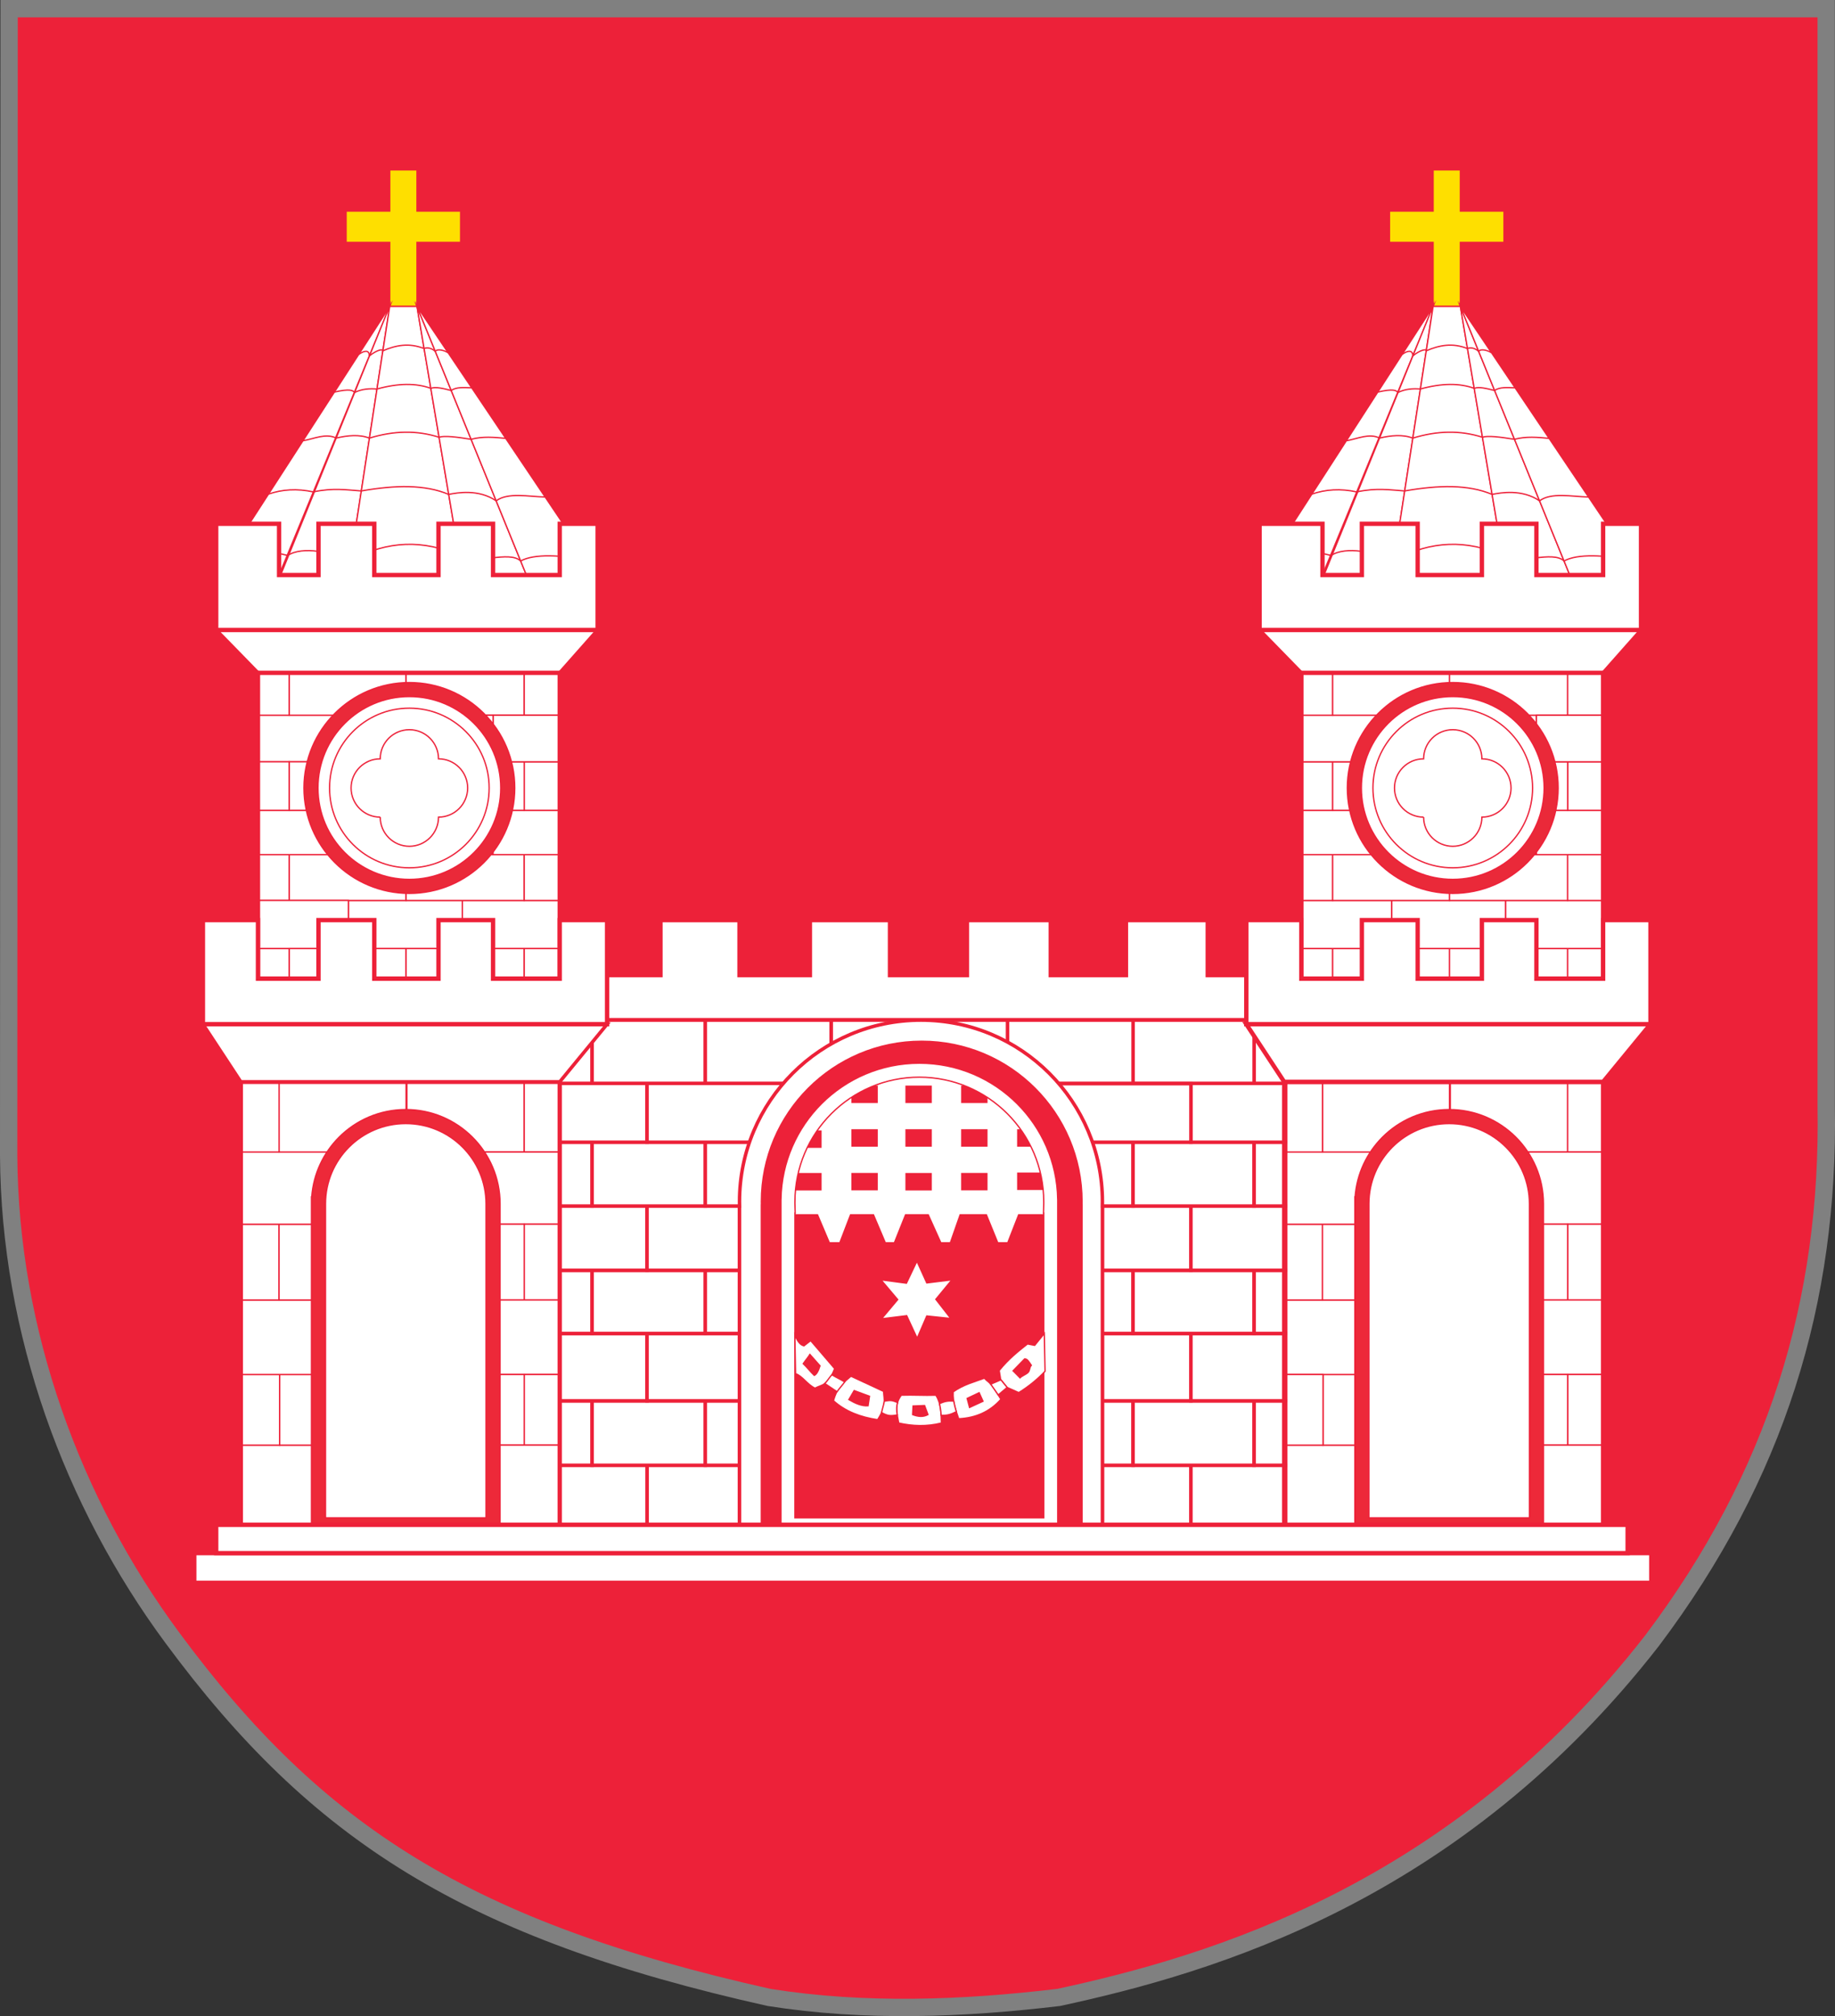 <?xml version="1.0" encoding="UTF-8"?>
<!DOCTYPE svg PUBLIC "-//W3C//DTD SVG 1.1//EN" "http://www.w3.org/Graphics/SVG/1.1/DTD/svg11.dtd">
<!-- Creator: CorelDRAW 2021.5 -->
<svg xmlns="http://www.w3.org/2000/svg" xml:space="preserve" width="106mm" height="116.438mm" version="1.1" style="shape-rendering:geometricPrecision; text-rendering:geometricPrecision; image-rendering:optimizeQuality; fill-rule:evenodd; clip-rule:evenodd"
viewBox="0 0 10600.02 11643.82"
 xmlns:xlink="http://www.w3.org/1999/xlink"
 xmlns:xodm="http://www.corel.com/coreldraw/odm/2003">
 <rect x="0" y="0" width="10600.02" height="11643.82" fill="#333333" stroke="none"/>
 <defs>
  <style type="text/css">
   <![CDATA[
    .str0 {stroke:gray;stroke-width:100;stroke-miterlimit:22.926}
    .str1 {stroke:#ED2139;stroke-width:25;stroke-miterlimit:22.926}
    .str3 {stroke:#ED2139;stroke-width:20;stroke-miterlimit:22.926}
    .str2 {stroke:#ED2139;stroke-width:7.62;stroke-miterlimit:22.926}
    .fil3 {fill:none}
    .fil0 {fill:#ED2139}
    .fil2 {fill:#FEDF00}
    .fil1 {fill:white}
    .fil7 {fill:white}
    .fil6 {fill:#1A75CF}
    .fil4 {fill:#EA2939;fill-rule:nonzero}
    .fil5 {fill:#ED2939;fill-rule:nonzero}
    .fil8 {fill:white;fill-rule:nonzero}
   ]]>
  </style>
 </defs>
 <g id="Layer_x0020_1">
  <path class="fil0 str0" d="M10549.16 50l0 6339.08c19.4,1126.41 -287.53,2132.25 -1005.67,3085.97 -1134.68,1457.91 -2540.51,1869.03 -3428.54,2060.9 -556.22,65.87 -1115.42,87.69 -1671.75,0 -1740.4,-388.94 -2611.89,-945.55 -3447.65,-2077.28 -575.62,-778.43 -940.15,-1765.09 -945.55,-2787.15l2.67 -6621.52 10496.49 0z"/>
  <polygon class="fil1 str1" points="3506.9,5631.89 3815.18,5631.9 3815.18,5313.97 4271.78,5313.96 4271.78,5631.89 4678.46,5631.9 4678.46,5313.97 5141.01,5313.97 5141.01,5631.9 5585.72,5631.89 5585.73,5313.97 6069.7,5313.97 6069.7,5631.9 6504.17,5631.89 6504.17,5313.96 6976.55,5313.96 6976.55,5631.89 7244.51,5631.89 7244.51,5891.6 3506.9,5891.6 "/>
  <polygon class="fil2 str2" points="2251.21,981.03 2408.81,981.03 2408.81,1219.13 2660.89,1219.13 2660.89,1400.02 2408.81,1400.02 2408.81,1769.81 2251.21,1769.81 2251.21,1400.02 1999.14,1400.02 1999.14,1219.13 2251.21,1219.13 "/>
  <polygon class="fil2 str2" points="8278.42,981.03 8436.03,981.03 8436.03,1219.13 8688.09,1219.13 8688.09,1400.02 8436.03,1400.02 8436.03,1769.81 8278.42,1769.81 8278.42,1400.02 8026.35,1400.02 8026.35,1219.13 8278.42,1219.13 "/>
  <polygon class="fil1 str2" points="2251.21,1769.81 1248.86,3321.11 1612.15,3321.11 "/>
  <polygon class="fil1 str2" points="2251.21,1767.36 1621.1,3321.11 2012.45,3321.11 "/>
  <polygon class="fil1 str2" points="2408.81,1769.81 2251.21,1769.81 2012.45,3321.11 2670.64,3321.11 "/>
  <polygon class="fil1 str2" points="2408.81,1769.81 2670.64,3321.11 3040.74,3321.11 "/>
  <polygon class="fil1 str2" points="2408.81,1769.81 3040.74,3321.11 3452.25,3321.11 "/>
  <path class="fil3 str2" d="M2072.22 2046.85c33.56,-23.97 61.29,-26.57 61.4,8.42 44.14,-34.27 77.65,-41.42 78.18,-29.32 73.96,-32.11 151.18,-47.52 238.05,-13 14.66,-7.11 41.59,-4.98 64.8,16.65 3.86,-10.88 34.9,-15.41 73.92,7.46"/>
  <path class="fil3 str2" d="M1931.69 2264.33c90.1,-20.15 105.42,-9.79 117.16,2.03 42.91,-20.19 85.81,-23.3 128.71,-19.71 123.67,-34.23 226.84,-34.65 311.08,-3.87 27.73,-10.53 72.67,0.81 118.02,12.71 27.78,-21.52 74.13,-17.06 118.29,-15.67"/>
  <path class="fil3 str2" d="M1750.04 2545.46c64.53,-11.02 131.6,-45.23 191.9,-15.49 67.21,-15.36 132.71,-22.43 192,0.31 140.4,-43.25 274.67,-45.81 402.37,-5.07 29.6,-10.21 101.46,-1.76 185.04,11.83 66.6,-17.89 133.21,-11.71 199.81,-5.52"/>
  <path class="fil3 str2" d="M1550.92 2853.64c78.66,-27.27 164.52,-32.98 259.04,-12.69 115.15,-24.61 192.38,-11.27 277.12,-5.46 198.15,-34.75 367.12,-37.78 504.93,19.77 50,-9.93 172.56,-32.07 274.14,37.25 67.35,-50.16 185.79,-24.38 282.86,-22.21"/>
  <path class="fil3 str2" d="M1322.02 3208.71c139.68,-32.64 248.16,-25.08 340.24,-0.62 85,-56.76 256.12,-17.9 363.05,29.43 212.64,-119.02 426.26,-119.95 626.21,-29.67 99.31,57 289.99,-30.71 356.12,32.02 77.99,-43.6 237.69,-33.3 386.03,-5.84"/>
  <polygon class="fil1 str2" points="8278.42,1769.81 7276.06,3321.11 7639.35,3321.11 "/>
  <polygon class="fil1 str2" points="8278.42,1767.36 7648.31,3321.11 8039.66,3321.11 "/>
  <polygon class="fil1 str2" points="8436.03,1769.81 8278.42,1769.81 8039.66,3321.11 8697.84,3321.11 "/>
  <polygon class="fil1 str2" points="8436.03,1769.81 8697.84,3321.11 9067.94,3321.11 "/>
  <polygon class="fil1 str2" points="8436.03,1769.81 9067.94,3321.11 9479.45,3321.11 "/>
  <path class="fil3 str2" d="M8099.43 2046.85c33.56,-23.97 61.3,-26.57 61.4,8.42 44.14,-34.27 77.65,-41.42 78.18,-29.32 73.96,-32.11 151.19,-47.52 238.06,-13 14.65,-7.11 41.59,-4.98 64.79,16.65 3.86,-10.88 34.9,-15.41 73.93,7.46"/>
  <path class="fil3 str2" d="M7958.9 2264.33c90.1,-20.15 105.42,-9.79 117.17,2.03 42.9,-20.19 85.8,-23.3 128.71,-19.71 123.67,-34.23 226.83,-34.65 311.07,-3.87 27.73,-10.53 72.67,0.81 118.02,12.71 27.79,-21.52 74.13,-17.06 118.29,-15.67"/>
  <path class="fil3 str2" d="M7777.24 2545.46c64.53,-11.02 131.6,-45.23 191.91,-15.49 67.2,-15.36 132.71,-22.43 192,0.31 140.4,-43.25 274.66,-45.81 402.37,-5.07 29.59,-10.21 101.45,-1.76 185.03,11.83 66.6,-17.89 133.22,-11.71 199.81,-5.52"/>
  <path class="fil3 str2" d="M7578.12 2853.64c78.66,-27.27 164.52,-32.98 259.04,-12.69 115.15,-24.61 192.39,-11.27 277.12,-5.46 198.15,-34.75 367.12,-37.78 504.94,19.77 49.99,-9.93 172.55,-32.07 274.13,37.25 67.35,-50.16 185.79,-24.38 282.86,-22.21"/>
  <path class="fil3 str2" d="M7349.22 3208.71c139.68,-32.64 248.17,-25.08 340.25,-0.62 84.99,-56.76 256.11,-17.9 363.04,29.43 212.65,-119.02 426.26,-119.95 626.21,-29.67 99.31,57 289.99,-30.71 356.12,32.02 78,-43.6 237.69,-33.3 386.03,-5.84"/>
  <polygon class="fil1 str3" points="1248.86,3638.55 3452.25,3638.55 3233.37,3885.88 1490.18,3885.88 "/>
  <polygon class="fil1 str1" points="1248.86,3025.02 1612.15,3025.02 1612.15,3321.11 1839.76,3321.11 1839.76,3025.02 2162.02,3025.02 2162.02,3321.11 2533.02,3321.11 2533.02,3025.02 2848.11,3025.02 2848.11,3321.11 3233.37,3321.11 3233.37,3025.02 3452.25,3025.02 3452.25,3638.55 1248.86,3638.55 "/>
  <polygon class="fil1 str3" points="7276.06,3638.55 9479.45,3638.55 9260.57,3885.88 7517.39,3885.88 "/>
  <polygon class="fil1 str1" points="7276.06,3025.02 7639.35,3025.02 7639.35,3321.11 7866.96,3321.11 7866.96,3025.02 8189.23,3025.02 8189.23,3321.11 8560.24,3321.11 8560.24,3025.02 8875.32,3025.02 8875.32,3321.11 9260.57,3321.11 9260.57,3025.02 9479.45,3025.02 9479.45,3638.55 7276.06,3638.55 "/>
  <polygon class="fil1 str2" points="1490.18,5478.05 1670.94,5478.05 1670.94,5847.67 1490.18,5847.67 "/>
  <polygon class="fil1 str2" points="2012.45,5200.44 2670.64,5200.44 2670.64,5478.05 2012.45,5478.05 "/>
  <polygon class="fil1 str2" points="2670.64,5200.44 3233.37,5200.44 3233.37,5478.05 2670.64,5478.05 "/>
  <polygon class="fil1 str2" points="1490.18,4935.86 1670.94,4935.86 1670.94,5200.44 1490.18,5200.44 "/>
  <polygon class="fil1 str2" points="1670.94,4935.86 2345.81,4935.86 2345.81,5200.44 1670.94,5200.44 "/>
  <polygon class="fil1 str2" points="2345.81,4935.86 3028.36,4935.86 3028.36,5200.44 2345.81,5200.44 "/>
  <polygon class="fil1 str2" points="3028.36,4935.86 3233.37,4935.86 3233.37,5200.44 3028.36,5200.44 "/>
  <polygon class="fil1 str2" points="1490.18,4679.61 2012.45,4679.61 2012.45,4935.88 1490.18,4935.88 "/>
  <polygon class="fil1 str2" points="3233.37,4679.61 2848.11,4679.61 2848.11,4935.86 3233.37,4935.86 "/>
  <polygon class="fil1 str2" points="3233.37,4399.58 3028.36,4399.58 3028.36,4679.61 3233.37,4679.61 "/>
  <polygon class="fil1 str2" points="3028.36,4399.58 2345.81,4399.58 2345.81,4679.61 3028.36,4679.61 "/>
  <polygon class="fil1 str2" points="1490.18,4130.83 2012.45,4130.83 2012.45,4399.58 1490.18,4399.58 "/>
  <polygon class="fil1 str2" points="1490.18,3885.88 1670.94,3885.88 1670.94,4130.83 1490.18,4130.83 "/>
  <polygon class="fil1 str2" points="1670.94,3885.88 2345.81,3885.88 2345.81,4130.83 1670.94,4130.83 "/>
  <polygon class="fil1 str2" points="2345.81,3885.88 3028.36,3885.88 3028.36,4130.83 2345.81,4130.83 "/>
  <polygon class="fil1 str2" points="3233.37,3885.88 3028.36,3885.88 3028.36,4130.83 3233.37,4130.83 "/>
  <polygon class="fil1 str2" points="3233.37,4130.83 2848.11,4130.83 2848.11,4399.58 3233.37,4399.58 "/>
  <polygon class="fil1 str2" points="1490.18,4399.58 1670.94,4399.58 1670.94,4679.61 1490.18,4679.61 "/>
  <polygon class="fil1 str2" points="1670.94,4399.58 2345.81,4399.58 2345.81,4679.61 1670.94,4679.61 "/>
  <polygon class="fil1 str2" points="2848.11,4130.83 2345.81,4130.83 2345.81,4399.58 2848.11,4399.58 "/>
  <path class="fil1 str2" d="M2364.7 3982.48c313.9,0 568.38,254.48 568.38,568.38 0,313.9 -254.48,568.38 -568.38,568.38 -313.9,0 -568.38,-254.48 -568.38,-568.38 0,-313.9 254.48,-568.38 568.38,-568.38z"/>
  <path class="fil4 str2" d="M2364.7 3942.04c168.1,0 320.32,68.15 430.5,178.32 110.17,110.17 178.32,262.39 178.32,430.5 0,168.1 -68.15,320.32 -178.32,430.5 -110.18,110.17 -262.4,178.32 -430.5,178.32 -168.11,0 -320.33,-68.15 -430.5,-178.32 -110.17,-110.18 -178.33,-262.4 -178.33,-430.5 0,-168.11 68.16,-320.33 178.33,-430.5 110.17,-110.17 262.39,-178.32 430.5,-178.32zm373.31 235.51c-95.53,-95.52 -227.53,-154.62 -373.31,-154.62 -145.79,0 -277.79,59.1 -373.31,154.62 -95.52,95.52 -154.62,227.52 -154.62,373.31 0,145.78 59.1,277.78 154.62,373.31 95.52,95.52 227.52,154.62 373.31,154.62 145.78,0 277.78,-59.1 373.31,-154.62 95.52,-95.53 154.62,-227.53 154.62,-373.31 0,-145.79 -59.1,-277.79 -154.62,-373.31z"/>
  <path class="fil1 str2" d="M2364.7 4089.84c-254.61,0 -461.03,206.41 -461.03,461.02 0,254.61 206.42,461.02 461.03,461.02 254.61,0 461.02,-206.41 461.02,-461.02 0,-254.61 -206.41,-461.02 -461.02,-461.02z"/>
  <path class="fil1 str2" d="M2196.36 4719.22c-92.97,-0.01 -168.32,-75.36 -168.32,-168.34 0,-92.96 75.35,-168.31 168.32,-168.32l0 -0.02c0,-92.96 75.36,-168.32 168.34,-168.32 92.95,0 168.31,75.35 168.32,168.3l0.02 0c92.96,0 168.32,75.36 168.32,168.33 0,92.97 -75.36,168.34 -168.32,168.34l-0.02 0 0 0.02c0,92.97 -75.36,168.33 -168.32,168.33 -92.98,0 -168.33,-75.35 -168.34,-168.32z"/>
  <polygon class="fil1 str2" points="1490.18,5200.44 2012.45,5200.44 2012.45,5478.05 1490.18,5478.05 "/>
  <polygon class="fil1 str2" points="1670.94,5478.05 2345.81,5478.05 2345.81,5847.67 1670.94,5847.67 "/>
  <polygon class="fil1 str2" points="2345.81,5478.05 3028.36,5478.05 3028.36,5847.67 2345.81,5847.67 "/>
  <polygon class="fil1 str2" points="3028.36,5478.05 3233.37,5478.05 3233.37,5847.67 3028.36,5847.67 "/>
  <polygon class="fil1 str2" points="7517.39,5478.05 7698.14,5478.05 7698.14,5847.67 7517.39,5847.67 "/>
  <polygon class="fil1 str2" points="7698.14,5478.05 8373.03,5478.05 8373.03,5847.67 7698.14,5847.67 "/>
  <polygon class="fil1 str2" points="8373.03,5478.05 9055.56,5478.05 9055.56,5847.67 8373.03,5847.67 "/>
  <polygon class="fil1 str2" points="9055.56,5478.05 9260.57,5478.05 9260.57,5847.67 9055.56,5847.67 "/>
  <polygon class="fil1 str2" points="7517.39,5200.44 8039.66,5200.44 8039.66,5478.05 7517.39,5478.05 "/>
  <polygon class="fil1 str2" points="8039.66,5200.44 8697.84,5200.44 8697.84,5478.05 8039.66,5478.05 "/>
  <polygon class="fil1 str2" points="8697.84,5200.44 9260.57,5200.44 9260.57,5478.05 8697.84,5478.05 "/>
  <polygon class="fil1 str2" points="7517.39,4935.86 7698.14,4935.86 7698.14,5200.44 7517.39,5200.44 "/>
  <polygon class="fil1 str2" points="7698.14,4935.86 8373.03,4935.86 8373.03,5200.44 7698.14,5200.44 "/>
  <polygon class="fil1 str2" points="8373.03,4935.86 9055.56,4935.86 9055.56,5200.44 8373.03,5200.44 "/>
  <polygon class="fil1 str2" points="9055.56,4935.86 9260.57,4935.86 9260.57,5200.44 9055.56,5200.44 "/>
  <polygon class="fil1 str2" points="7517.39,4679.61 8039.66,4679.61 8039.66,4935.88 7517.39,4935.88 "/>
  <polygon class="fil1 str2" points="9260.57,4679.61 8875.32,4679.61 8875.32,4935.86 9260.57,4935.86 "/>
  <polygon class="fil1 str2" points="9260.57,4399.58 9055.56,4399.58 9055.56,4679.61 9260.57,4679.61 "/>
  <polygon class="fil1 str2" points="9055.56,4399.58 8373.03,4399.58 8373.03,4679.61 9055.56,4679.61 "/>
  <polygon class="fil1 str2" points="7517.39,4399.58 7698.14,4399.58 7698.14,4679.61 7517.39,4679.61 "/>
  <polygon class="fil1 str2" points="7698.14,4399.58 8373.03,4399.58 8373.03,4679.61 7698.14,4679.61 "/>
  <polygon class="fil1 str2" points="7517.39,4130.83 8039.66,4130.83 8039.66,4399.58 7517.39,4399.58 "/>
  <polygon class="fil1 str2" points="8875.32,4130.83 8373.03,4130.83 8373.03,4399.58 8875.32,4399.58 "/>
  <polygon class="fil1 str2" points="7517.39,3885.88 7698.14,3885.88 7698.14,4130.83 7517.39,4130.83 "/>
  <polygon class="fil1 str2" points="7698.14,3885.88 8373.03,3885.88 8373.03,4130.83 7698.14,4130.83 "/>
  <polygon class="fil1 str2" points="8373.03,3885.88 9055.56,3885.88 9055.56,4130.83 8373.03,4130.83 "/>
  <polygon class="fil1 str2" points="9260.57,3885.88 9055.56,3885.88 9055.56,4130.83 9260.57,4130.83 "/>
  <polygon class="fil1 str2" points="9260.57,4130.83 8875.32,4130.83 8875.32,4399.58 9260.57,4399.58 "/>
  <path class="fil1 str2" d="M8391.91 3982.48c313.91,0 568.38,254.48 568.38,568.38 0,313.9 -254.47,568.38 -568.38,568.38 -313.9,0 -568.38,-254.48 -568.38,-568.38 0,-313.9 254.48,-568.38 568.38,-568.38z"/>
  <path class="fil4 str2" d="M8391.91 3942.04c168.11,0 320.33,68.15 430.5,178.32 110.17,110.17 178.33,262.39 178.33,430.5 0,168.1 -68.16,320.32 -178.33,430.5 -110.17,110.17 -262.39,178.32 -430.5,178.32 -168.1,0 -320.32,-68.15 -430.5,-178.32 -110.17,-110.18 -178.32,-262.4 -178.32,-430.5 0,-168.11 68.15,-320.33 178.32,-430.5 110.18,-110.17 262.4,-178.32 430.5,-178.32zm373.31 235.51c-95.52,-95.52 -227.51,-154.62 -373.31,-154.62 -145.78,0 -277.78,59.1 -373.31,154.62 -95.52,95.52 -154.62,227.52 -154.62,373.31 0,145.78 59.1,277.78 154.62,373.31 95.53,95.52 227.53,154.62 373.31,154.62 145.8,0 277.79,-59.1 373.31,-154.62 95.52,-95.53 154.62,-227.53 154.62,-373.31 0,-145.79 -59.1,-277.79 -154.62,-373.31z"/>
  <path class="fil1 str2" d="M8391.91 4089.84c-254.61,0 -461.02,206.41 -461.02,461.02 0,254.61 206.41,461.02 461.02,461.02 254.62,0 461.03,-206.41 461.03,-461.02 0,-254.61 -206.41,-461.02 -461.03,-461.02z"/>
  <path class="fil1 str2" d="M8223.58 4719.22c-92.98,-0.01 -168.33,-75.36 -168.33,-168.34 0,-92.96 75.35,-168.31 168.33,-168.32l0 -0.02c0,-92.96 75.36,-168.32 168.33,-168.32 92.96,0 168.32,75.35 168.33,168.3l0.01 0c92.96,0 168.32,75.36 168.32,168.33 0,92.97 -75.36,168.34 -168.32,168.34l-0.01 0 0 0.02c0,92.97 -75.36,168.33 -168.33,168.33 -92.97,0 -168.32,-75.35 -168.33,-168.32z"/>
  <polygon class="fil3 str1" points="1490.18,3885.88 3233.37,3885.88 3233.37,5652.31 1490.18,5652.31 "/>
  <polygon class="fil3 str1" points="7517.39,3885.88 9260.57,3885.88 9260.57,5652.31 7517.39,5652.31 "/>
  <polygon class="fil1 str2" points="1390.97,8346.1 2162.02,8346.1 2162.02,8806.29 1390.97,8806.29 "/>
  <polygon class="fil1 str2" points="1390.97,7938.25 1615.37,7938.25 1615.37,8346.1 1390.97,8346.1 "/>
  <polygon class="fil1 str2" points="1615.37,7938.25 2345.81,7938.25 2345.81,8346.1 1615.37,8346.1 "/>
  <polygon class="fil1 str2" points="1390.97,7507.81 2162.02,7507.81 2162.02,7938.25 1390.97,7938.25 "/>
  <polygon class="fil1 str2" points="1390.97,7070.23 1612.15,7070.23 1612.15,7507.81 1390.97,7507.81 "/>
  <polygon class="fil1 str2" points="1612.15,7070.23 2345.81,7070.23 2345.81,7507.81 1612.15,7507.81 "/>
  <polygon class="fil1 str2" points="1390.97,6653.45 2162.02,6653.45 2162.02,7070.23 1390.97,7070.23 "/>
  <polygon class="fil1 str2" points="1612.15,6247.99 2345.81,6247.99 2345.81,6653.45 1612.15,6653.45 "/>
  <polygon class="fil1 str2" points="2350.55,6247.99 3028.36,6247.99 3028.36,6653.45 2350.55,6653.45 "/>
  <polygon class="fil1 str2" points="3028.36,6247.99 3233.37,6247.99 3233.37,6653.45 3028.36,6653.45 "/>
  <polygon class="fil1 str2" points="3233.37,6653.45 2533.02,6653.45 2533.02,7070.23 3233.37,7070.23 "/>
  <polygon class="fil1 str2" points="3233.37,7070.23 3028.36,7070.23 3028.36,7507.81 3233.37,7507.81 "/>
  <polygon class="fil1 str2" points="3028.36,7070.23 2345.81,7070.23 2345.81,7507.81 3028.36,7507.81 "/>
  <polygon class="fil1 str2" points="3233.37,7507.81 2533.02,7507.81 2533.02,7938.25 3233.37,7938.25 "/>
  <polygon class="fil1 str2" points="3233.37,7938.25 3028.36,7938.25 3028.36,8346.1 3233.37,8346.1 "/>
  <polygon class="fil1 str2" points="3028.36,7938.25 2345.81,7938.25 2345.81,8346.11 3028.36,8346.11 "/>
  <polygon class="fil1 str2" points="3233.37,8346.1 2533.02,8346.1 2533.02,8806.29 3233.37,8806.29 "/>
  <rect class="fil1 str2" x="1390.98" y="6247.99" width="221.18" height="405.47"/>
  <path class="fil1 str2" d="M2343.94 6448.58c278.44,0 504.16,225.73 504.16,504.17l0 1853.53 -1008.34 0 0 -1853.53 0.01 0c0,-278.44 225.73,-504.17 504.17,-504.17z"/>
  <path class="fil5 str2" d="M2343.94 6408.14c150.36,0 286.54,60.97 385.09,159.52 98.55,98.55 159.52,234.73 159.52,385.09l0 1853.53 0 40.44 -40.45 0 -1008.34 0 -40.45 0 0 -40.44 0 -1853.53 0 -40.45 1.5 0c9.87,-134.24 68.4,-255.01 158.03,-344.64 98.56,-98.55 234.72,-159.52 385.1,-159.52zm327.9 216.71c-83.9,-83.91 -199.85,-135.82 -327.9,-135.82 -128.07,0 -244,51.91 -327.91,135.82 -83.9,83.9 -135.81,199.85 -135.81,327.9l0 40.45 -0.02 0 0 1772.63 927.46 0 0 -1813.08c0,-128.05 -51.92,-244 -135.82,-327.9z"/>
  <polygon class="fil1 str2" points="7418.18,8346.1 8189.23,8346.1 8189.23,8806.29 7418.18,8806.29 "/>
  <polygon class="fil1 str2" points="7642.57,7938.25 8373.03,7938.25 8373.03,8346.1 7642.57,8346.1 "/>
  <polygon class="fil1 str2" points="7418.18,7507.81 8189.23,7507.81 8189.23,7938.25 7418.18,7938.25 "/>
  <polygon class="fil1 str2" points="7418.18,7070.23 7639.35,7070.23 7639.35,7507.81 7418.18,7507.81 "/>
  <polygon class="fil1 str2" points="7639.35,7070.23 8373.03,7070.23 8373.03,7507.81 7639.35,7507.81 "/>
  <polygon class="fil1 str2" points="7418.18,6653.45 8189.23,6653.45 8189.23,7070.23 7418.18,7070.23 "/>
  <polygon class="fil1 str2" points="7639.35,6247.99 8373.03,6247.99 8373.03,6653.45 7639.35,6653.45 "/>
  <polygon class="fil1 str2" points="8377.76,6247.99 9055.56,6247.99 9055.56,6653.45 8377.76,6653.45 "/>
  <polygon class="fil1 str2" points="9055.56,6247.99 9260.57,6247.99 9260.57,6653.45 9055.56,6653.45 "/>
  <polygon class="fil1 str2" points="9260.57,6653.45 8560.24,6653.45 8560.24,7070.23 9260.57,7070.23 "/>
  <polygon class="fil1 str2" points="9260.57,7070.23 9055.56,7070.23 9055.56,7507.81 9260.57,7507.81 "/>
  <polygon class="fil1 str2" points="9055.56,7070.23 8373.03,7070.23 8373.03,7507.81 9055.56,7507.81 "/>
  <polygon class="fil1 str2" points="9260.57,7507.81 8560.24,7507.81 8560.24,7938.25 9260.57,7938.25 "/>
  <polygon class="fil1 str2" points="9260.57,7938.25 9055.56,7938.25 9055.56,8346.1 9260.57,8346.1 "/>
  <polygon class="fil1 str2" points="9055.56,7938.25 8373.03,7938.25 8373.03,8346.11 9055.56,8346.11 "/>
  <polygon class="fil1 str2" points="9260.57,8346.1 8560.24,8346.1 8560.24,8806.29 9260.57,8806.29 "/>
  <polygon class="fil1 str2" points="7418.72,7938.25 7642.57,7938.25 7642.57,8346.1 7418.72,8346.1 "/>
  <polygon class="fil1 str2" points="7418.12,6247.99 7639.35,6247.99 7639.35,6653.45 7418.12,6653.45 "/>
  <path class="fil1 str2" d="M8371.15 6448.58c278.44,0 504.17,225.73 504.17,504.17l0 1853.53 -1008.35 0 0 -1853.53 0.01 0c0,-278.44 225.73,-504.17 504.17,-504.17z"/>
  <path class="fil5 str2" d="M8371.15 6408.14c150.38,0 286.54,60.97 385.09,159.52 98.55,98.55 159.52,234.73 159.52,385.09l0 1853.53 0 40.44 -40.44 0 -1008.35 0 -40.45 0 0 -40.44 0 -1853.53 0 -40.45 1.5 0c9.87,-134.24 68.41,-255.01 158.04,-344.64 98.55,-98.55 234.72,-159.52 385.09,-159.52zm327.9 216.71c-83.9,-83.91 -199.84,-135.82 -327.9,-135.82 -128.05,0 -244,51.91 -327.91,135.82 -83.9,83.9 -135.81,199.85 -135.81,327.9l0 40.45 -0.01 0 0 1772.63 927.45 0 0 -1813.08c0,-128.05 -51.91,-244 -135.82,-327.9z"/>
  <polygon class="fil1 str3" points="6368.19,8462.42 6879.48,8462.42 6879.48,8806.29 6368.19,8806.29 "/>
  <polygon class="fil1 str3" points="6879.48,8462.42 7426.73,8462.42 7426.73,8806.3 6879.48,8806.3 "/>
  <polygon class="fil1 str3" points="6368.19,8090.24 6545.32,8090.24 6545.32,8462.42 6368.19,8462.42 "/>
  <polygon class="fil1 str3" points="6545.32,8090.24 7244.51,8090.24 7244.51,8462.42 6545.32,8462.42 "/>
  <polygon class="fil1 str3" points="7244.51,8090.24 7426.73,8090.24 7426.73,8462.42 7244.51,8462.42 "/>
  <polygon class="fil1 str3" points="6368.19,7701.39 6879.48,7701.39 6879.48,8090.23 6368.19,8090.23 "/>
  <polygon class="fil1 str3" points="6879.48,7701.39 7426.73,7701.39 7426.73,8090.24 6879.48,8090.24 "/>
  <polygon class="fil1 str3" points="6368.19,7336.34 6545.32,7336.34 6545.32,7701.39 6368.19,7701.39 "/>
  <polygon class="fil1 str3" points="6545.32,7336.34 7244.51,7336.34 7244.51,7701.39 6545.32,7701.39 "/>
  <polygon class="fil1 str3" points="7244.51,7336.34 7426.73,7336.34 7426.73,7701.39 7244.51,7701.39 "/>
  <polygon class="fil1 str3" points="6368.19,6965.34 6879.48,6965.34 6879.48,7336.34 6368.19,7336.34 "/>
  <polygon class="fil1 str3" points="6879.48,6965.34 7426.73,6965.34 7426.73,7336.34 6879.48,7336.34 "/>
  <polygon class="fil1 str3" points="6244.5,6596.73 6545.32,6596.73 6545.32,6965.34 6244.5,6965.34 "/>
  <polygon class="fil1 str3" points="6545.32,6596.73 7244.51,6596.73 7244.51,6965.34 6545.32,6965.34 "/>
  <polygon class="fil1 str3" points="7244.51,6596.73 7426.73,6596.73 7426.73,6965.34 7244.51,6965.34 "/>
  <polygon class="fil1 str3" points="6879.48,6256.65 7426.73,6256.65 7426.73,6596.73 6879.48,6596.73 "/>
  <polygon class="fil1 str3" points="7244.51,5915.05 7426.73,5915.05 7426.73,6256.65 7244.51,6256.65 "/>
  <polygon class="fil1 str3" points="6545.32,5891.6 7244.51,5891.6 7244.51,6256.65 6545.32,6256.65 "/>
  <polygon class="fil1 str3" points="6069.7,6258.59 6879.48,6258.59 6879.48,6596.73 6069.7,6596.73 "/>
  <polygon class="fil1 str3" points="5819.97,5891.6 6545.32,5891.6 6545.32,6256.65 5819.97,6256.65 "/>
  <polygon class="fil1 str3" points="4800.93,5891.6 5819.97,5891.6 5819.97,6256.65 4800.93,6256.65 "/>
  <polygon class="fil1 str3" points="3737.61,8462.42 4271.78,8462.42 4271.78,8806.29 3737.61,8806.29 "/>
  <polygon class="fil1 str3" points="3233.37,8462.42 3737.61,8462.42 3737.61,8806.29 3233.37,8806.29 "/>
  <polygon class="fil1 str3" points="3233.37,8090.24 3420.41,8090.24 3420.41,8462.42 3233.37,8462.42 "/>
  <polygon class="fil1 str3" points="3420.41,8090.24 4074.4,8090.24 4074.4,8462.42 3420.41,8462.42 "/>
  <polygon class="fil1 str3" points="4074.4,8090.24 4271.78,8090.24 4271.78,8462.42 4074.4,8462.42 "/>
  <polygon class="fil1 str3" points="3233.37,7701.39 3737.61,7701.39 3737.61,8090.24 3233.37,8090.24 "/>
  <polygon class="fil1 str3" points="3737.61,7701.39 4271.78,7701.39 4271.78,8090.24 3737.61,8090.24 "/>
  <polygon class="fil1 str3" points="3233.37,7336.34 3420.41,7336.34 3420.41,7701.39 3233.37,7701.39 "/>
  <polygon class="fil1 str3" points="3420.41,7336.34 4074.4,7336.34 4074.4,7701.39 3420.41,7701.39 "/>
  <polygon class="fil1 str3" points="4074.4,7336.34 4271.78,7336.34 4271.78,7701.39 4074.4,7701.39 "/>
  <polygon class="fil1 str3" points="3233.37,6965.34 3737.61,6965.34 3737.61,7336.34 3233.37,7336.34 "/>
  <polygon class="fil1 str3" points="3737.61,6965.34 4271.78,6965.34 4271.78,7336.34 3737.61,7336.34 "/>
  <polygon class="fil1 str3" points="3233.37,6596.73 3420.41,6596.73 3420.41,6965.34 3233.37,6965.34 "/>
  <polygon class="fil1 str3" points="3420.41,6596.73 4074.4,6596.73 4074.4,6965.34 3420.41,6965.34 "/>
  <polygon class="fil1 str3" points="4074.4,6596.73 4678.46,6596.73 4678.46,6965.34 4074.4,6965.34 "/>
  <polygon class="fil1 str3" points="3233.37,6256.65 3737.61,6256.65 3737.61,6596.73 3233.37,6596.73 "/>
  <polygon class="fil1 str3" points="3737.61,6256.65 4678.46,6256.65 4678.46,6596.73 3737.61,6596.73 "/>
  <polygon class="fil1 str3" points="3233.37,6256.65 3420.41,6256.65 3420.41,5891.6 3233.37,5891.6 "/>
  <polygon class="fil1 str3" points="3420.41,5891.6 4074.4,5891.6 4074.4,6256.65 3420.41,6256.65 "/>
  <polygon class="fil1 str3" points="4074.4,5891.6 4800.93,5891.6 4800.93,6256.65 4074.4,6256.65 "/>
  <path class="fil6 str3" d="M5288.14 5947c112.4,-2.74 241.27,10.81 339.8,41 104.21,38.44 189.14,71.28 268.65,126.17 112.43,71.15 219.2,180.83 287.78,293.15 93.17,161.7 150.84,263.11 156.19,548.22l0 1839.08 -235.54 0 -2.83 -1839.08c-22,-350.84 -161.78,-603.01 -460.5,-723.5 -213.83,-96.04 -454.95,-87.77 -660.48,0 -79.44,35.57 -369.95,202.78 -443.97,512.48 -24.66,115.12 -38.37,189.1 -38.37,468.59l0 1581.51 -27.46 0 0 -1586.98c0,0 0,-104.11 2.8,-205.48 2.7,-98.64 30.17,-232.98 30.17,-235.72 38.23,-175.35 112.32,-263.11 158.83,-317.8 38.51,-63.25 290.47,-312.64 646.78,-315.24 161.78,0 43.96,-27.5 -21.85,-27.5 -216.45,8.27 -397.39,76.82 -564.61,210.92 -158.97,128.98 -279.52,353.61 -287.76,616.8l0 1855.31 -13.82 2.94 2.8 -1844.61c8.31,-139.78 22.03,-375.5 255.04,-613.85 205.35,-211.02 539.88,-279.6 756.41,-254.94 583.62,32.87 778.31,531.7 778.31,778.33l0 1937.82 30.23 0c0,-178.24 -2.84,-1795.2 2.74,-1954.2 5.51,-183.77 -180.9,-698.88 -682.61,-794.79 -254.88,-68.64 -586.39,21.82 -789.17,150.73 -101.51,76.69 -405.61,290.48 -391.99,764.54l0 1830.97 -27.43 0 0 -1830.97c-5.41,-495.98 329.06,-728.86 400.16,-778.18 84.96,-65.84 191.84,-109.79 271.47,-134.35 199.93,-65.8 347.96,-52.05 515.07,-38.44 0,0 -62.93,-46.58 -268.44,-41.12 -172.77,11.02 -320.86,52.07 -466.08,137.09 -526.05,285.04 -485.08,805.66 -496.07,830.45l0 1855.52 -16.37 -2.94 0 -1858.04c19.15,-512.55 295.91,-737.16 581.09,-885.26 172.51,-73.97 257.65,-90.46 411.03,-98.63z"/>
  <path class="fil1 str3" d="M4271.78 8806.29l2096.41 0 0 -1840.94 -0.33 0c0.21,-8.5 0.33,-17 0.33,-25.54 0,-578.91 -469.3,-1048.2 -1048.2,-1048.2 -578.91,0 -1048.21,469.29 -1048.21,1048.2 0,8.54 0.12,17.04 0.33,25.54l-0.33 0 0 1840.94z"/>
  <path class="fil0 str3" d="M4404.12 8806.3l1840.38 0 0 -1840.95 -0.61 0c0.23,-8.49 0.37,-17 0.37,-25.54 0,-508.07 -411.88,-919.95 -919.95,-919.95 -508.07,0 -919.94,411.88 -919.94,919.95 0,8.54 0.14,17.05 0.36,25.54l-0.61 0 0 1840.95z"/>
  <path class="fil7 str2" d="M4520.1 7016.02l202.35 0 68.44 161.71 60.37 0 61.98 -161.71 132.45 0 68.54 161.71 52.16 0 64.61 -161.71 131.16 0 72.78 161.71 54.79 0 56.6 -161.71 151.63 0 65.9 161.71 57.42 0 63.07 -161.71c72.64,0 145.28,0 217.92,0 -52.93,-273.13 -152.15,-543.4 -462.73,-800.84 -396.4,0 -279.13,0 -675.53,0 -256.74,196.81 -405.94,454.81 -443.91,800.84zm713.81 -742.62l144.98 0 0 93.19 -144.98 0 0 -93.19zm0 252.21l144.98 0 0 93.19 -144.98 0 0 -93.19zm-312.11 -252.21l144.97 0 0 93.19 -144.97 0 0 -93.19zm0 252.21l144.97 0 0 93.19 -144.97 0 0 -93.19zm0 252.2l144.97 0 0 93.2 -144.97 0 0 -93.2zm-324.57 0.43l144.97 0 0 93.19 -144.97 0 0 -93.19zm44 -245.82l100.97 0 0 93.19 -144.97 0 44 -93.19zm914.55 -259.02l144.97 0 0 93.19 -144.97 0 0 -93.19zm0 252.21l144.97 0 0 93.19 -144.97 0 0 -93.19zm0 252.2l144.97 0 0 93.2 -144.97 0 0 -93.2zm323.43 -2.25l144.97 0 0 93.19 -144.97 0 0 -93.19zm0 -249.95l72.48 0 72.49 93.19 -144.97 0 0 -93.19zm-645.3 252.51l144.98 0 0 93.31 -144.98 0 0 -93.31z"/>
  <path class="fil8 str2" d="M4592.01 8765.84l1437.24 0 0 -1760.04 -1.45 0 1.12 -41.4 0.35 -12.74 -0.03 -11.85c0,-198.44 -80.44,-378.11 -210.47,-508.15 -130.03,-130.02 -309.7,-210.47 -508.15,-210.47 -198.45,0 -378.11,80.45 -508.14,210.47 -130.03,130.04 -210.47,309.71 -210.47,508.15l-0.03 11.85 0.34 12.74 1.12 41.4 -1.43 0 0 1760.04zm1477.69 80.89l-1518.14 0 -40.45 0 0 -40.44 0 -1840.94 0 -25.54 0 -14.91 0.16 0c3.92,-214.84 92.61,-409.01 234.02,-550.43 144.68,-144.67 344.57,-234.17 565.33,-234.17 220.77,0 420.66,89.5 565.34,234.17 141.4,141.42 230.1,335.59 234.02,550.43l0.16 0 0 40.45 0 1840.94 0 40.44 -40.44 0z"/>
  <polygon class="fil7 str2" points="5353.59,7409.19 5498.81,7391.3 5405.97,7503.94 5492.26,7614.79 5353.59,7600.3 5298.1,7729.17 5237.6,7598.65 5092.31,7616.65 5185.51,7505.55 5089.08,7391.3 5236.02,7410.74 5296.6,7283.48 "/>
  <path class="fil7 str2" d="M4682.88 7742.54c46.17,53.87 92.35,107.74 138.51,161.61 -39.24,101.71 -75.96,92.16 -113.39,113.1 -44.73,-20.78 -73.19,-71.28 -112.51,-83.74 -1.36,-74.61 -2.72,-149.23 -4.08,-223.83 13.09,31.1 28.35,57.27 52.63,62.97 12.95,-10.03 25.9,-20.08 38.84,-30.11z"/>
  <path class="fil7 str2" d="M4915.59 7948c62.82,29.22 125.63,58.43 188.45,87.65 1.66,45.99 19.28,81.67 -34.55,163.68 -98.2,-14.76 -185.65,-47.24 -254.95,-109.66 23.76,-86.16 63.9,-108.08 101.05,-141.67z"/>
  <path class="fil7 str2" d="M5206.52 8057.7c69.81,-2.35 129.79,2.35 199.6,0 31.87,50.29 29.89,105.9 32.03,160.86 -84.81,21.14 -166.69,18.09 -246.72,0 -8.01,-50 -27.61,-104.27 15.09,-160.86z"/>
  <path class="fil7 str2" d="M5505.97 8038.48c60.54,-42.48 120.51,-56.88 180.64,-79.17 27.25,31.62 26.03,6.82 95.2,122.06 -64.07,72.42 -146.4,107.84 -243.92,112.52 -16.06,-48.18 -34.68,-94.73 -31.92,-155.41z"/>
  <path class="fil7 str2" d="M5771.88 7915.05c54.53,-67.26 109.05,-110.16 163.58,-153.32 13.83,2.69 27.67,5.38 41.5,8.07 18.49,-22.8 36.99,-45.6 55.47,-68.41 1.43,72.78 2.87,145.56 4.3,218.33 -44.95,47.45 -95.65,88.37 -151.81,123.15 -22.4,-9.97 -44.81,-19.95 -67.21,-29.91 -12.48,-15.24 -24.95,-30.49 -37.42,-45.73 -2.8,-17.39 -5.61,-34.79 -8.41,-52.18z"/>
  <path class="fil0 str2" d="M5918.69 7848.37c14.81,-1.45 23.93,14.35 38.73,36.71 -11.27,11.24 -7.49,29.88 -18.76,41.09 -12.33,12.29 -34.08,18.93 -46.43,31.23 -13.35,-13.54 -26.7,-27.08 -40.04,-40.62 22.16,-22.8 44.33,-45.6 66.5,-68.41zm-331.85 227.98c23.1,-10.95 46.2,-21.89 69.3,-32.84 7.4,16.41 14.78,32.8 22.18,49.21 -25.88,11.91 -51.74,23.8 -77.62,35.71 -4.62,-17.36 -9.23,-34.72 -13.86,-52.08zm-312.49 43.87c22.2,-0.87 44.4,-1.75 66.58,-2.63 6.45,17.39 12.89,34.78 19.33,52.16 -26.86,14.96 -56.78,12.42 -88.42,0 0.84,-16.51 1.68,-33.01 2.51,-49.53zm-340.24 -89.16c29.53,10.95 59.07,21.91 88.6,32.87 -2.75,18.28 -5.49,36.58 -8.24,54.86 -37.42,2.56 -74.24,-14.15 -110.9,-35.67 10.17,-17.35 20.37,-34.71 30.54,-52.06zm-255.69 -208.78c19.42,21.93 38.87,43.87 58.3,65.8 -10.44,33.87 -21.54,50.1 -33.04,55.29 -22.22,-21.19 -41.42,-46.61 -63.65,-67.79 15.01,-21.94 27.55,-35.64 38.39,-53.3z"/>
  <polygon class="fil7 str2" points="5781.61,7968.85 5723.12,7994.03 5766.44,8056.19 5817.71,8012.97 "/>
  <path class="fil7 str2" d="M5508.83 8091.19c-33.53,-0.98 -48.36,0.76 -81.62,14.9 4.52,23.93 6.94,33.5 9.36,68.07 32.23,0.9 50.26,-2.44 87.7,-20.85 -5.48,-19.18 -11.11,-39.59 -15.44,-62.12z"/>
  <path class="fil7 str2" d="M5184.81 8100.38c-35,-15.44 -41.08,-13.06 -76.11,-8.55 -3.56,20.23 -12.53,46.1 -16.09,66.33 35.11,19.53 49.83,20.67 90.37,13.63 -5.69,-30.35 -3.35,-55.34 1.83,-71.41z"/>
  <path class="fil7 str2" d="M4835.03 8037.49c-33.17,-22.19 -37.1,-24.82 -70.26,-47.02 14.39,-14.36 26.37,-36.31 40.76,-50.66 31.4,18.84 42.59,22.36 73.99,41.2 -12.63,17.71 -31.87,38.77 -44.49,56.48z"/>
  <polygon class="fil3 str1" points="1390.97,6247.99 3233.37,6247.99 3233.37,8806.29 1390.97,8806.29 "/>
  <polygon class="fil3 str1" points="7418.18,6247.99 9260.57,6247.99 9260.57,8806.29 7418.18,8806.29 "/>
  <polygon class="fil1 str1" points="7199.37,5915.05 9534.1,5915.05 9260.57,6247.99 7418.18,6247.99 "/>
  <polygon class="fil1 str3" points="1172.17,5915.05 3506.9,5915.05 3233.37,6247.99 1390.97,6247.99 "/>
  <polygon class="fil1 str1" points="1172.17,5313.96 1490.18,5313.96 1490.18,5652.31 1839.76,5652.31 1839.76,5313.96 2162.02,5313.96 2162.02,5652.31 2533.02,5652.31 2533.02,5313.96 2848.11,5313.96 2848.11,5652.31 3233.37,5652.31 3233.37,5313.96 3506.9,5313.96 3506.9,5915.05 1172.17,5915.05 "/>
  <polygon class="fil1 str1" points="7199.37,5313.96 7517.39,5313.96 7517.39,5652.31 7866.96,5652.31 7866.96,5313.96 8189.23,5313.96 8189.23,5652.31 8560.24,5652.31 8560.24,5313.96 8875.32,5313.96 8875.32,5652.31 9260.57,5652.31 9260.57,5313.96 9534.1,5313.96 9534.1,5915.05 7199.37,5915.05 "/>
  <polygon class="fil1 str1" points="1122.23,8969.82 9538.79,8969.82 9538.79,9141.53 1122.23,9141.53 "/>
  <polygon class="fil1 str1" points="1248.86,8806.3 9402.15,8806.3 9402.15,8969.82 1248.86,8969.82 "/>
 </g>
</svg>
